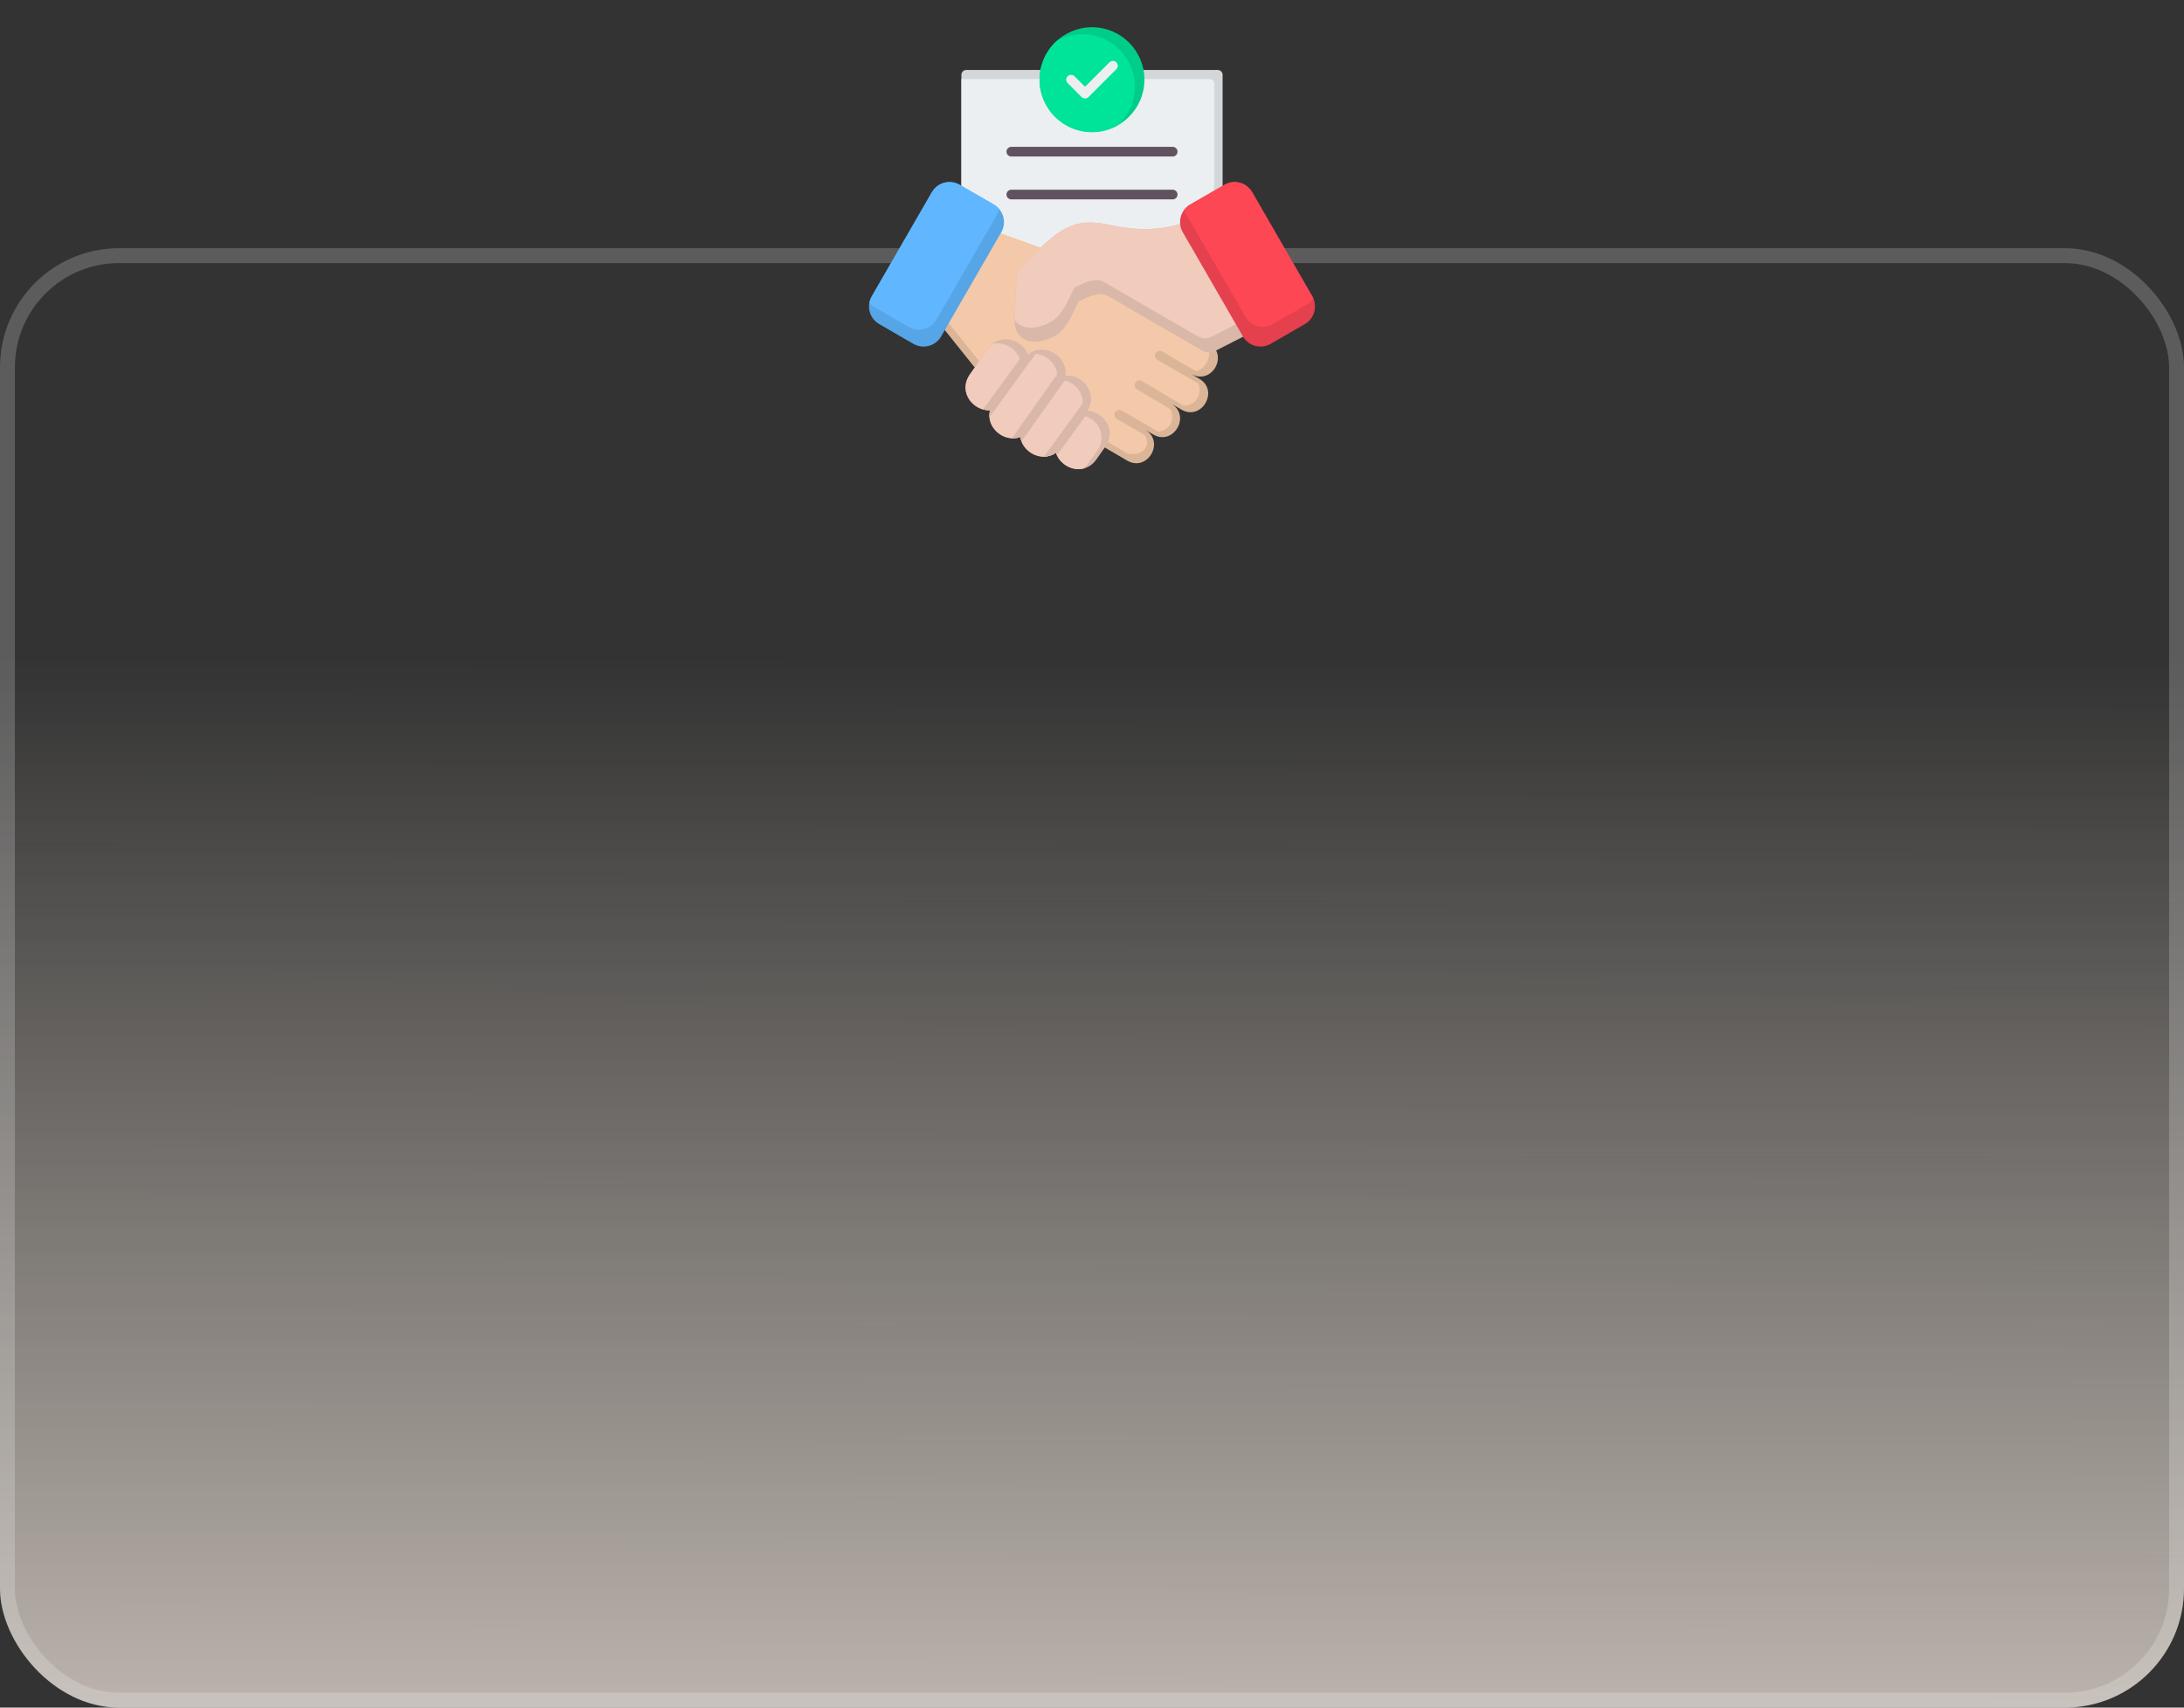 <?xml version="1.0" encoding="UTF-8"?> <svg xmlns="http://www.w3.org/2000/svg" width="440" height="344" viewBox="0 0 440 344" fill="none"><rect x="0" y="0" width="440" height="344" fill="#333333" stroke="none"/> <rect y="50" width="440" height="294" rx="24" fill="url(#paint0_linear_2016_92)"></rect> <rect x="1.5" y="51.5" width="437" height="291" rx="22.5" stroke="white" stroke-opacity="0.2" stroke-width="3"></rect> <path fill-rule="evenodd" clip-rule="evenodd" d="M211.758 51.651C211.648 51.651 211.536 51.632 211.429 51.596L200.312 47.623C200.039 47.525 199.823 47.312 199.724 47.041C199.624 46.769 199.65 46.466 199.794 46.214L200.033 45.804C200.619 44.788 200.269 43.486 199.253 42.9L194.176 39.968C193.874 39.795 193.688 39.472 193.688 39.122V15.073C193.688 14.535 194.126 14.097 194.665 14.097H245.336C245.874 14.097 246.312 14.535 246.312 15.073V39.122C246.312 39.472 246.124 39.795 245.823 39.968L240.746 42.9C239.73 43.486 239.38 44.788 239.968 45.804L240.204 46.216C240.351 46.47 240.376 46.777 240.271 47.052C240.165 47.326 239.942 47.539 239.663 47.631C232.72 49.915 226.693 49.03 222.763 48.165C217.964 47.109 216.064 47.995 212.424 51.39C212.24 51.559 212.002 51.651 211.758 51.651Z" fill="#D4D7D9"></path> <path fill-rule="evenodd" clip-rule="evenodd" d="M211.758 51.651C211.648 51.651 211.536 51.632 211.429 51.596L200.312 47.623C200.039 47.525 199.823 47.312 199.724 47.041C199.624 46.769 199.65 46.466 199.794 46.214L200.033 45.804C200.619 44.788 200.269 43.486 199.253 42.9L194.176 39.968C193.874 39.795 193.688 39.472 193.688 39.122V15.913H243.636C244.175 15.913 244.613 16.351 244.613 16.89V40.667L240.746 42.9C240.195 43.217 239.84 43.746 239.724 44.325L239.046 44.716C238.031 45.302 237.681 46.605 238.269 47.62L238.481 47.992C232.038 49.813 226.468 48.981 222.763 48.166C217.964 47.109 216.063 47.996 212.423 51.39C212.24 51.559 212.002 51.651 211.758 51.651Z" fill="#ECEFF1"></path> <path fill-rule="evenodd" clip-rule="evenodd" d="M236.254 31.53H203.747C203.208 31.53 202.771 31.092 202.771 30.553C202.771 30.014 203.208 29.576 203.747 29.576H236.254C236.792 29.576 237.23 30.014 237.23 30.553C237.23 31.092 236.792 31.53 236.254 31.53ZM236.254 40.166H203.747C203.208 40.166 202.771 39.728 202.771 39.19C202.771 38.651 203.208 38.213 203.747 38.213H236.254C236.792 38.213 237.23 38.651 237.23 39.19C237.23 39.728 236.792 40.166 236.254 40.166Z" fill="#615260"></path> <path fill-rule="evenodd" clip-rule="evenodd" d="M220 26.615C214.175 26.615 209.435 21.875 209.435 16.051C209.435 10.224 214.175 5.486 220 5.486C225.826 5.486 230.564 10.224 230.564 16.051C230.564 21.875 225.826 26.615 220 26.615Z" fill="#00CD8A"></path> <path fill-rule="evenodd" clip-rule="evenodd" d="M220 26.614C214.175 26.614 209.435 21.875 209.435 16.05C209.435 12.97 210.76 10.194 212.87 8.261C214.406 7.39 216.179 6.893 218.066 6.893C223.893 6.893 228.63 11.63 228.63 17.457C228.63 20.537 227.305 23.314 225.195 25.247C223.66 26.117 221.887 26.614 220 26.614Z" fill="#00E499"></path> <path fill-rule="evenodd" clip-rule="evenodd" d="M218.595 19.835C218.345 19.835 218.095 19.739 217.904 19.55L215.095 16.74C214.714 16.358 214.714 15.741 215.095 15.358C215.476 14.979 216.096 14.979 216.476 15.358L218.595 17.478L223.523 12.55C223.904 12.169 224.524 12.169 224.905 12.55C225.286 12.931 225.286 13.55 224.905 13.931L219.287 19.55C219.095 19.739 218.845 19.835 218.595 19.835Z" fill="#ECEFF1"></path> <path fill-rule="evenodd" clip-rule="evenodd" d="M243.568 69.129C247.559 71.451 244.247 77.651 239.985 75.356L241.615 76.302C245.691 78.674 242.091 84.898 237.998 82.509L235.96 81.322C240.036 83.713 236.419 89.91 232.326 87.525L230.713 86.579C234.772 88.959 231.188 95.171 227.079 92.785C221.118 89.314 197.65 75.606 196.206 73.821L190.127 66.22C189.855 65.916 189.804 65.47 190.025 65.103L200.214 47.457C200.418 47.021 200.944 46.805 201.403 46.973L210.267 50.139C217.348 52.659 235.927 64.709 243.568 69.129Z" fill="#DBB598"></path> <path fill-rule="evenodd" clip-rule="evenodd" d="M233.362 86.987L225.992 82.704C225.516 82.434 224.922 82.594 224.65 83.059C224.379 83.525 224.548 84.12 225.007 84.391L230.594 87.639C232.224 89.879 229.813 92.253 226.943 91.246C219.691 87.026 198.413 74.198 197.055 72.503L190.975 64.902C190.704 64.597 190.653 64.15 190.873 63.785L200.213 47.457C200.417 47.021 200.944 46.805 201.402 46.973L210.266 50.139C211.676 50.636 213.51 51.505 215.633 52.611C224.208 57.271 236.079 64.877 241.801 68.192C244.858 69.958 243.652 73.972 241.037 74.777C240.918 74.811 234.839 71.228 234.126 70.819C233.667 70.549 233.073 70.709 232.801 71.174C232.53 71.639 232.682 72.235 233.158 72.505L241.445 77.26C242.175 79.237 241.156 81.684 238.439 81.736L230.05 76.762C229.592 76.492 228.997 76.65 228.726 77.117C228.454 77.581 228.624 78.179 229.082 78.448L235.875 82.487C237.013 86.09 234.262 86.746 233.362 86.987Z" fill="#F3C9A9"></path> <path fill-rule="evenodd" clip-rule="evenodd" d="M206.65 70.575C206.837 70.868 206.99 71.183 207.109 71.51C208.264 70.493 209.656 70.262 210.947 70.564C211.558 70.707 212.135 70.974 212.645 71.334C213.154 71.692 213.613 72.149 213.952 72.675C214.513 73.543 214.802 74.586 214.615 75.678C215.107 75.633 215.583 75.673 216.058 75.785C216.67 75.927 217.247 76.194 217.773 76.554C218.283 76.912 218.724 77.369 219.064 77.895C219.93 79.245 220.134 81.017 218.979 82.749C219.285 82.759 219.573 82.802 219.862 82.868C220.473 83.01 221.051 83.277 221.56 83.639C222.07 83.995 222.511 84.452 222.868 84.979C223.768 86.366 223.938 88.2 222.698 89.976L220.898 92.535C219.641 94.313 217.858 94.767 216.245 94.39C215.634 94.246 215.056 93.981 214.547 93.621C214.037 93.262 213.596 92.806 213.239 92.279C213.036 91.945 212.849 91.583 212.73 91.203C211.643 91.987 210.386 92.15 209.232 91.877C208.62 91.734 208.043 91.468 207.534 91.107C207.024 90.749 206.566 90.292 206.226 89.766C205.886 89.245 205.649 88.66 205.564 88.039C204.749 88.346 203.866 88.372 203.05 88.178C202.439 88.034 201.862 87.769 201.352 87.407C200.843 87.049 200.384 86.594 200.045 86.067C199.416 85.091 199.145 83.894 199.467 82.65C199.06 82.668 198.635 82.625 198.245 82.53C197.633 82.387 197.039 82.122 196.53 81.761C196.02 81.402 195.579 80.946 195.239 80.421C194.339 79.032 194.169 77.199 195.409 75.421L198.992 70.32C200.248 68.542 202.031 68.087 203.645 68.466C204.256 68.608 204.833 68.873 205.343 69.233C205.852 69.591 206.294 70.048 206.65 70.575Z" fill="#D9B7A9"></path> <path fill-rule="evenodd" clip-rule="evenodd" d="M207.075 71.428C207.092 71.455 207.092 71.483 207.109 71.51C207.16 71.466 207.211 71.421 207.262 71.379C207.941 71.214 208.638 71.228 209.317 71.384C209.928 71.527 210.505 71.793 211.015 72.153C211.524 72.512 211.966 72.968 212.306 73.495C212.866 74.363 213.155 75.404 212.985 76.499C213.46 76.453 213.953 76.492 214.429 76.604C215.04 76.747 215.617 77.013 216.127 77.373C216.636 77.732 217.078 78.188 217.417 78.715C218.3 80.065 218.487 81.836 217.349 83.567C217.638 83.58 217.927 83.621 218.215 83.689C218.827 83.832 219.421 84.097 219.93 84.457C220.44 84.817 220.881 85.272 221.221 85.798C222.121 87.186 222.308 89.02 221.051 90.798L219.251 93.355C218.962 93.771 218.64 94.116 218.283 94.392C217.604 94.559 216.907 94.545 216.245 94.389C215.634 94.245 215.056 93.98 214.547 93.62C214.037 93.261 213.596 92.805 213.239 92.278C213.036 91.944 212.849 91.582 212.73 91.202C211.643 91.986 210.386 92.149 209.232 91.876C208.62 91.733 208.043 91.467 207.534 91.107C207.024 90.748 206.566 90.291 206.226 89.765C205.886 89.244 205.649 88.659 205.564 88.038C204.749 88.345 203.866 88.371 203.05 88.177C202.439 88.033 201.862 87.768 201.352 87.406C200.843 87.048 200.384 86.593 200.045 86.067C199.416 85.09 199.145 83.893 199.467 82.65C199.06 82.667 198.635 82.624 198.245 82.529C197.633 82.387 197.039 82.122 196.53 81.76C196.02 81.401 195.579 80.945 195.239 80.42C194.339 79.031 194.169 77.199 195.409 75.421L198.992 70.319C199.297 69.901 199.62 69.557 199.96 69.28C200.639 69.115 201.335 69.129 201.998 69.285C202.609 69.428 203.186 69.693 203.713 70.053C204.222 70.413 204.664 70.868 205.003 71.394C205.19 71.688 205.343 72.002 205.479 72.332C205.971 71.888 206.515 71.595 207.075 71.428Z" fill="#F1CBBC"></path> <path fill-rule="evenodd" clip-rule="evenodd" d="M219.641 79.179C219.929 80.281 219.794 81.524 218.979 82.749C219.131 82.754 219.284 82.767 219.42 82.786L212.933 91.723C212.865 91.555 212.78 91.38 212.729 91.202C211.982 91.744 211.15 91.99 210.335 91.999L219.641 79.179ZM214.36 73.466L203.865 88.295C204.425 88.325 205.003 88.246 205.563 88.038C205.614 88.346 205.682 88.643 205.801 88.93L215.191 75.664C215.005 75.656 214.818 75.66 214.614 75.677C214.75 74.901 214.631 74.149 214.36 73.466ZM206.684 70.647C206.854 70.921 207.006 71.21 207.108 71.51C207.754 70.941 208.467 70.619 209.214 70.498L199.348 84.049C199.314 83.596 199.348 83.127 199.467 82.65C199.059 82.667 198.635 82.625 198.244 82.529C198.176 82.518 198.125 82.502 198.074 82.487L206.684 70.647Z" fill="#D9B7A9"></path> <path fill-rule="evenodd" clip-rule="evenodd" d="M245.029 70.595C244.129 71.096 243.025 71.089 242.125 70.57L223.258 59.647C221.441 58.598 219.2 59.847 217.518 60.644C217.45 60.683 217.366 60.722 217.281 60.759L216.72 61.892C215.735 63.999 214.598 66.543 212.458 67.698C212.169 67.849 211.88 67.988 211.592 68.116C209.911 68.843 207.771 69.25 206.141 68.187C204.765 67.285 204.307 65.728 204.392 64.154L204.782 55.829C204.816 55.086 205.139 54.384 205.665 53.865C208.314 51.266 211.456 47.692 214.733 46C217.586 44.533 220.32 44.608 223.394 45.285C228.404 46.388 233.125 46.529 238.066 45.044C239.374 44.654 240.783 45.213 241.463 46.393L251.533 63.83V63.852C252.348 65.317 251.804 67.139 250.31 67.9L245.029 70.595Z" fill="#D9B7A9"></path> <path fill-rule="evenodd" clip-rule="evenodd" d="M204.374 64.487C204.374 64.376 204.374 64.264 204.391 64.154L204.782 55.829C204.816 55.086 205.138 54.384 205.665 53.865C208.314 51.266 211.455 47.692 214.733 46C217.586 44.533 220.32 44.608 223.394 45.285C228.403 46.388 233.124 46.529 238.066 45.044C239.373 44.654 240.783 45.213 241.462 46.393L251.04 62.989C250.887 63.86 250.343 64.65 249.477 65.088L244.213 67.781C243.313 68.284 242.209 68.277 241.309 67.757L222.443 56.835C220.626 55.785 218.367 57.033 216.703 57.832C216.618 57.871 216.533 57.908 216.465 57.947L215.905 59.08C214.92 61.185 213.765 63.729 211.625 64.886C211.354 65.037 211.065 65.176 210.776 65.303C209.095 66.029 206.955 66.438 205.325 65.373C204.935 65.125 204.629 64.825 204.374 64.487Z" fill="#F1CBBC"></path> <path fill-rule="evenodd" clip-rule="evenodd" d="M239.781 41.208L246.692 37.217C247.66 36.655 248.764 36.543 249.783 36.813C250.768 37.076 251.651 37.708 252.211 38.649C252.228 38.668 252.245 38.688 252.262 38.709L264.387 59.713C264.948 60.686 265.05 61.798 264.778 62.807C264.523 63.814 263.861 64.719 262.893 65.283L256.066 69.225C256.015 69.259 255.964 69.289 255.914 69.313C254.946 69.839 253.876 69.941 252.891 69.678C251.906 69.413 251.023 68.783 250.446 67.847C250.429 67.808 250.395 67.764 250.378 67.72L238.287 46.776C237.726 45.803 237.607 44.691 237.879 43.684C238.151 42.699 238.779 41.809 239.713 41.244C239.73 41.232 239.747 41.22 239.781 41.208Z" fill="#E4404D"></path> <path fill-rule="evenodd" clip-rule="evenodd" d="M239.781 41.208L246.692 37.217C247.66 36.655 248.764 36.543 249.783 36.813C250.768 37.076 251.651 37.708 252.211 38.649C252.228 38.668 252.245 38.688 252.262 38.709L264.387 59.713C264.472 59.864 264.54 60.017 264.608 60.173C264.285 60.618 263.861 61.005 263.351 61.297L256.525 65.241C256.474 65.275 256.423 65.304 256.372 65.329C255.421 65.855 254.334 65.956 253.349 65.692C252.364 65.429 251.481 64.799 250.921 63.864C250.887 63.823 250.87 63.78 250.853 63.734L238.745 42.792C238.66 42.641 238.592 42.488 238.524 42.332C238.83 41.906 239.238 41.532 239.713 41.243C239.73 41.232 239.747 41.22 239.781 41.208Z" fill="#FD4755"></path> <path fill-rule="evenodd" clip-rule="evenodd" d="M193.319 37.217L200.231 41.208C200.248 41.22 200.282 41.232 200.299 41.244C201.233 41.809 201.861 42.699 202.133 43.684C202.404 44.691 202.286 45.803 201.725 46.776L189.634 67.72C189.617 67.764 189.583 67.808 189.566 67.847C188.989 68.783 188.106 69.413 187.121 69.678C186.136 69.941 185.066 69.839 184.098 69.313C184.047 69.289 183.996 69.258 183.945 69.225L177.119 65.283C176.151 64.719 175.488 63.814 175.217 62.807C174.945 61.798 175.064 60.686 175.624 59.713L187.749 38.708C187.766 38.688 187.783 38.667 187.8 38.649C188.361 37.708 189.244 37.076 190.229 36.813C191.248 36.543 192.352 36.655 193.319 37.217Z" fill="#56A5E6"></path> <path fill-rule="evenodd" clip-rule="evenodd" d="M193.32 37.217L200.231 41.208C200.248 41.22 200.282 41.232 200.299 41.244C200.673 41.471 200.996 41.748 201.267 42.062C201.182 42.514 201.029 42.959 200.792 43.378L188.701 64.32C188.684 64.366 188.65 64.408 188.616 64.449C188.055 65.385 187.172 66.015 186.188 66.28C185.203 66.543 184.116 66.441 183.165 65.915C183.114 65.889 183.063 65.86 183.012 65.826L176.185 61.883C175.778 61.652 175.438 61.362 175.149 61.029C175.234 60.577 175.387 60.132 175.625 59.713L187.75 38.708C187.767 38.688 187.784 38.667 187.801 38.649C188.361 37.708 189.244 37.076 190.229 36.813C191.248 36.543 192.352 36.655 193.32 37.217Z" fill="#60B7FF"></path> <defs> <linearGradient id="paint0_linear_2016_92" x1="220" y1="424.379" x2="220.272" y2="50" gradientUnits="userSpaceOnUse"> <stop stop-color="#EFE4DA"></stop> <stop offset="0.779" stop-color="#EFE4DA" stop-opacity="0"></stop> <stop offset="1" stop-color="#EFE4DA" stop-opacity="0"></stop> </linearGradient> </defs> </svg> 